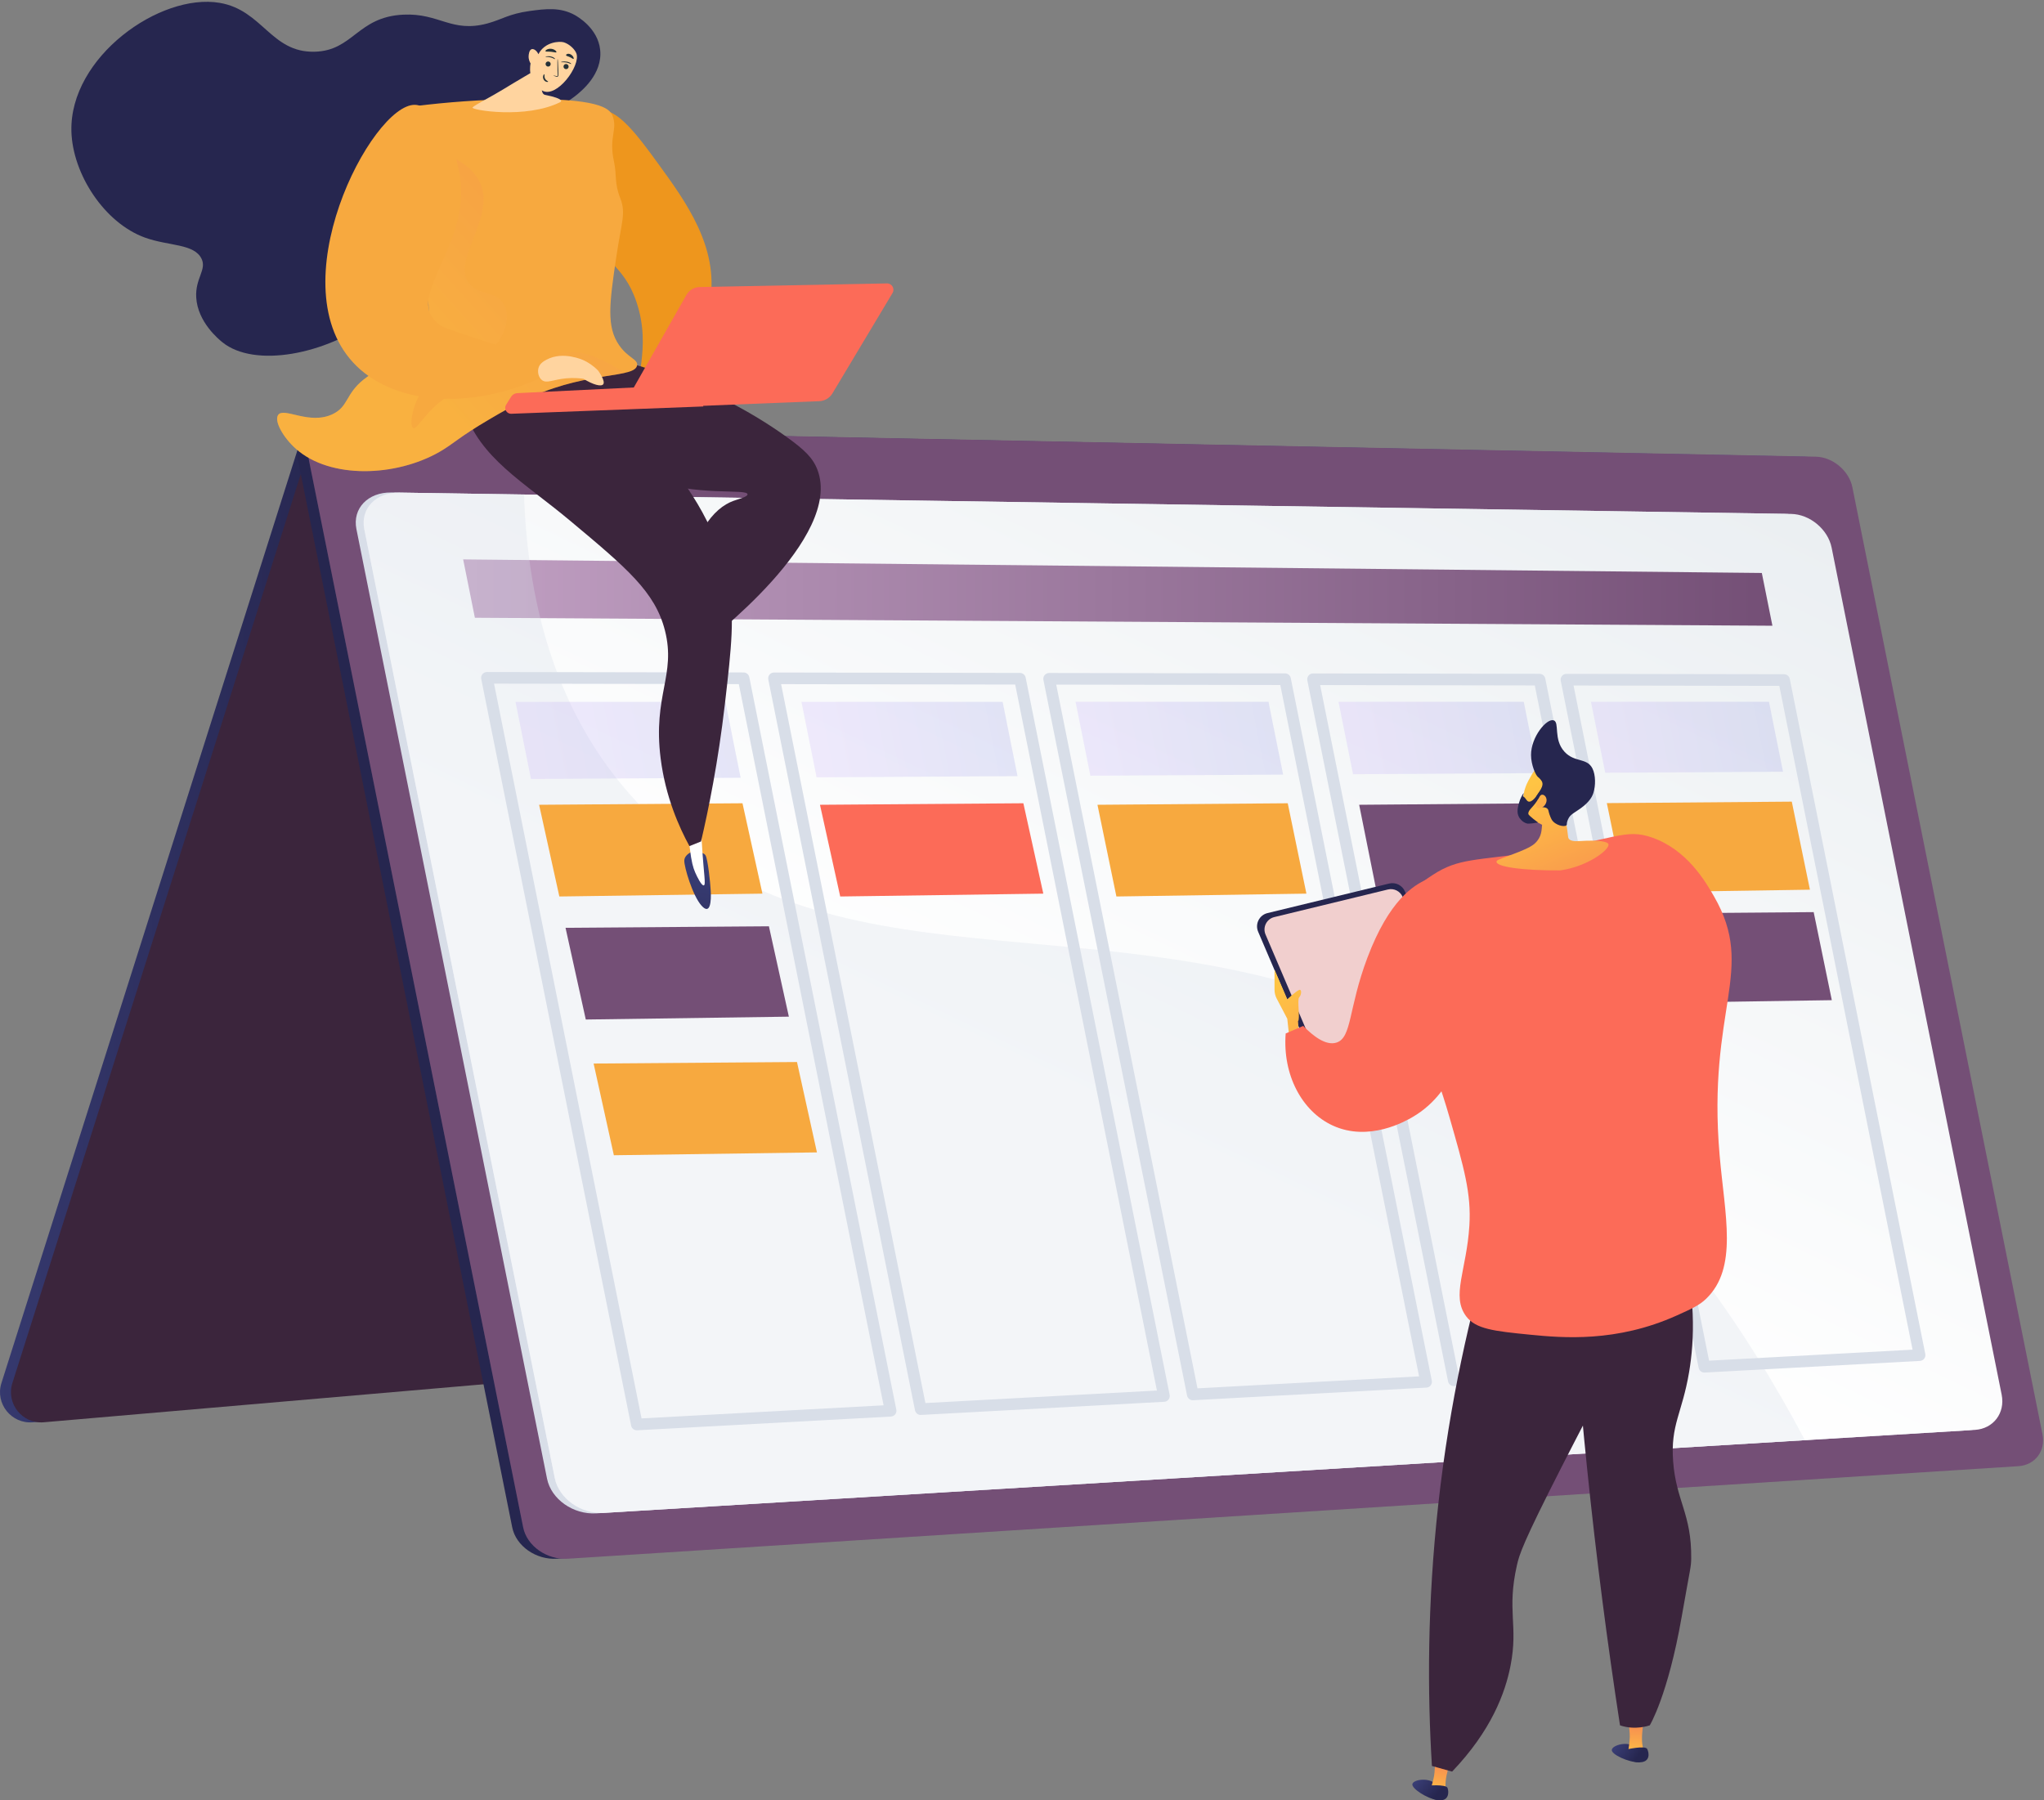 <?xml version="1.0" encoding="UTF-8"?> <svg xmlns="http://www.w3.org/2000/svg" width="798" height="703" viewBox="0 0 798 703" fill="none"><rect x="0" y="0" width="798" height="703" fill="#808080" stroke="none"/><path d="M599.387 469.208C586.799 453.694 573.228 441.073 557.899 430.623C550.094 425.302 542.067 421.678 532.416 417.874L532.72 417.103C542.423 420.927 550.497 424.574 558.367 429.938C573.763 440.434 587.391 453.108 600.031 468.685L599.387 469.208Z" fill="#FCFDFE"></path><path d="M116.603 174.27L0.563 540.055C-1.981 548.075 4.445 556.105 12.827 555.38L268.131 533.316L151.213 167.985L116.603 174.27Z" fill="url(#paint0_linear_30_455)"></path><path d="M120.876 174.27L4.837 540.055C2.292 548.075 8.719 556.105 17.101 555.38L272.405 533.316L155.486 167.985L120.876 174.27Z" fill="#3B253C"></path><path d="M704.651 178.336L128.748 166.797C120.444 166.631 114.877 172.396 116.338 179.675L199.98 596.421C201.441 603.7 209.264 609.177 217.43 608.656L783.765 572.523C790.246 572.11 794.435 566.54 793.138 560.081L718.917 190.269C717.62 183.811 711.241 178.468 704.651 178.336Z" fill="url(#paint1_linear_30_455)"></path><path d="M708.924 178.336L133.021 166.797C124.717 166.631 119.15 172.396 120.611 179.675L204.253 596.421C205.714 603.7 213.537 609.177 221.703 608.656L788.039 572.523C794.519 572.11 798.708 566.54 797.412 560.081L723.19 190.269C721.894 183.811 715.514 178.468 708.924 178.336Z" fill="#744F76"></path><g opacity="0.15"><path d="M552.199 402.344C439.776 347.649 331.574 390.81 256.149 320.698C209.795 277.609 202.43 216.312 204.871 168.237L133.021 166.797C124.717 166.631 119.15 172.396 120.611 179.675L204.253 596.422C205.714 603.7 213.537 609.177 221.703 608.656L712.357 577.352C660.772 473.199 601.069 426.12 552.199 402.344Z" fill="#744F76"></path></g><path d="M768.602 558.5L232.777 590.946C223.791 591.491 215.178 585.426 213.567 577.399L139.145 206.59C137.533 198.563 143.646 192.169 152.77 192.309L696.778 200.639C704.107 200.751 711.197 206.649 712.635 213.813L779.052 544.739C780.49 551.902 775.82 558.063 768.602 558.5Z" fill="#D8DEE8"></path><path d="M771.033 558.353L235.794 590.764C226.818 591.307 218.214 585.246 216.604 577.224L142.225 206.628C140.615 198.606 146.72 192.216 155.833 192.356L699.247 200.677C706.568 200.789 713.651 206.684 715.088 213.844L781.471 544.599C782.908 551.759 778.244 557.916 771.033 558.353Z" fill="url(#paint2_linear_30_455)"></path><path d="M691.972 244.342L185.4 241.225L180.826 218.437L687.836 223.737L691.972 244.342Z" fill="url(#paint3_linear_30_455)"></path><g opacity="0.3"><path d="M552.199 402.344C439.776 347.649 331.574 390.81 256.149 320.698C217.539 284.807 205.962 236.172 204.604 193.102L155.212 192.346C146.441 192.212 140.565 198.36 142.115 206.08L216.714 577.771C218.263 585.491 226.543 591.324 235.183 590.801L704.678 562.371C654.936 468.633 598.667 424.951 552.199 402.344Z" fill="#D8DEE8"></path></g><path d="M248.624 558.514C247.549 558.514 246.613 557.756 246.4 556.691L187.883 265.13C187.749 264.462 187.922 263.77 188.354 263.244C188.785 262.718 189.429 262.414 190.108 262.414C190.11 262.414 190.111 262.414 190.112 262.414L290.306 262.586C291.386 262.588 292.315 263.35 292.528 264.409L349.934 550.438C350.064 551.084 349.906 551.754 349.503 552.275C349.099 552.796 348.489 553.115 347.831 553.151L248.748 558.511C248.706 558.514 248.665 558.514 248.624 558.514ZM192.88 266.958L250.464 553.872L344.967 548.76L288.443 267.123L192.88 266.958Z" fill="#D8DEE8"></path><path d="M359.452 552.52C358.377 552.52 357.441 551.762 357.227 550.697L299.952 265.324C299.819 264.656 299.991 263.964 300.423 263.437C300.854 262.912 301.498 262.607 302.178 262.607C302.179 262.607 302.18 262.607 302.182 262.607L398.207 262.772C399.287 262.774 400.216 263.536 400.429 264.595L456.64 544.666C456.769 545.313 456.612 545.983 456.208 546.503C455.804 547.025 455.195 547.344 454.537 547.38L359.576 552.517C359.534 552.519 359.493 552.52 359.452 552.52ZM304.949 267.151L361.292 547.877L451.673 542.988L396.343 267.308L304.949 267.151Z" fill="#D8DEE8"></path><path d="M465.673 546.773C464.598 546.773 463.663 546.015 463.449 544.95L407.364 265.507C407.23 264.839 407.403 264.147 407.835 263.621C408.266 263.095 408.91 262.791 409.59 262.791C409.591 262.791 409.592 262.791 409.594 262.791L501.705 262.949C502.785 262.951 503.714 263.713 503.927 264.772L558.991 539.129C559.121 539.776 558.963 540.446 558.559 540.966C558.156 541.488 557.546 541.807 556.888 541.843L465.797 546.77C465.756 546.772 465.714 546.773 465.673 546.773ZM412.361 267.335L467.514 542.131L554.024 537.452L499.841 267.485L412.361 267.335Z" fill="#D8DEE8"></path><path d="M567.57 541.261C566.495 541.261 565.56 540.503 565.346 539.438L510.403 265.684C510.269 265.016 510.442 264.324 510.874 263.797C511.305 263.272 511.949 262.968 512.629 262.968C512.63 262.968 512.631 262.968 512.633 262.968L601.065 263.119C602.145 263.121 603.074 263.883 603.286 264.942L657.249 533.814C657.379 534.46 657.221 535.13 656.818 535.651C656.414 536.172 655.804 536.491 655.146 536.527L567.694 541.257C567.653 541.26 567.611 541.261 567.57 541.261ZM515.4 267.512L569.41 536.618L652.282 532.136L599.2 267.655L515.4 267.512Z" fill="#D8DEE8"></path><path d="M665.401 535.97C664.326 535.97 663.391 535.211 663.177 534.146L609.33 265.854C609.196 265.186 609.369 264.494 609.801 263.967C610.232 263.442 610.876 263.138 611.556 263.138C611.557 263.138 611.558 263.138 611.56 263.138L696.529 263.283C697.609 263.285 698.538 264.047 698.75 265.106L751.656 528.707C751.785 529.354 751.628 530.024 751.224 530.545C750.82 531.065 750.21 531.385 749.553 531.421L665.525 535.966C665.484 535.968 665.442 535.97 665.401 535.97ZM614.327 267.682L667.241 531.327L746.688 527.029L694.664 267.819L614.327 267.682Z" fill="#D8DEE8"></path><path opacity="0.15" d="M289.151 303.702L207.299 304.175L201.257 274.066L283.202 274.062L289.151 303.702Z" fill="url(#paint4_linear_30_455)"></path><path opacity="0.15" d="M397.258 303.078L318.812 303.531L312.898 274.061L391.434 274.056L397.258 303.078Z" fill="url(#paint5_linear_30_455)"></path><path opacity="0.15" d="M500.947 302.478L425.699 302.913L419.906 274.053L495.241 274.049L500.947 302.478Z" fill="url(#paint6_linear_30_455)"></path><path opacity="0.15" d="M600.483 301.902L528.24 302.32L522.566 274.047L594.891 274.043L600.483 301.902Z" fill="url(#paint7_linear_30_455)"></path><path d="M609.926 348.954L537.823 350.069L530.636 314.257L602.844 313.665L609.926 348.954Z" fill="#744F76"></path><path d="M297.663 348.954L218.378 350.069L210.474 314.257L289.876 313.665L297.663 348.954Z" fill="#F7A93F"></path><path d="M407.32 348.954L328.034 350.069L320.13 314.257L399.532 313.665L407.32 348.954Z" fill="#FC6B58"></path><path d="M510.037 348.954L435.858 350.069L428.463 314.257L502.75 313.665L510.037 348.954Z" fill="#F7A93F"></path><path d="M307.981 396.994L228.695 398.109L220.791 362.297L300.193 361.705L307.981 396.994Z" fill="#744F76"></path><path d="M318.943 449.996L239.657 451.111L231.754 415.299L311.155 414.707L318.943 449.996Z" fill="#F7A93F"></path><path d="M706.616 347.417L634.514 348.504L627.326 313.608L699.534 313.031L706.616 347.417Z" fill="#F7A93F"></path><path d="M715.16 390.556L643.058 391.644L635.87 356.748L708.078 356.171L715.16 390.556Z" fill="#744F76"></path><path opacity="0.15" d="M696.11 301.35L626.697 301.751L621.135 274.041L690.629 274.037L696.11 301.35Z" fill="url(#paint8_linear_30_455)"></path><path d="M233.995 43.404C240.617 41.47 249.467 53.629 256.825 63.737C267.831 78.859 280.691 96.527 277.227 117.743C273.818 138.615 255.924 154.872 250.824 152.546C246.462 150.557 254.849 136.519 248.424 117.743C243.24 102.592 234.65 102.586 228.89 87.732C221.741 69.297 225.849 45.783 233.995 43.404Z" fill="#EE961D"></path><path d="M237.272 139.547C271.378 147.827 293.843 161.119 306.963 170.521C314.073 175.616 317.358 178.794 319.131 183.426C329.234 209.824 277.328 249.738 271.796 253.918C269.38 248.284 266.964 242.65 264.548 237.016C269.911 207.577 278.841 198.341 286.313 195.595C288.404 194.826 291.913 194.002 291.844 193.013C291.683 190.675 271.968 194.008 253.127 187.114C234.34 180.239 215.465 162.846 218.835 151.346C219.451 149.247 222.028 143.179 237.272 139.547Z" fill="#3B253C"></path><path d="M270.343 332.496C270.343 332.496 267.168 333.627 267.157 336.138C267.145 338.649 270.373 349.709 273.879 353.639C277.385 357.568 277.698 351.705 277.482 347.929C277.265 344.152 276.346 335.698 275.479 334.063C274.612 332.429 270.343 332.496 270.343 332.496Z" fill="url(#paint9_linear_30_455)"></path><path d="M268.509 321.828C268.696 325.697 269.024 328.932 269.32 331.334C269.976 336.649 270.578 338.752 271.403 340.668C272.123 342.336 273.921 345.977 274.78 345.725C275.652 345.469 274.754 341.435 274.075 330.217C273.976 328.589 273.676 323.405 273.676 323.405L268.509 321.828Z" fill="white"></path><path d="M217.606 141.759C237.257 153.607 250.013 167.078 257.43 176.174C266.185 186.913 279.502 203.248 284.324 227.605C286.894 240.588 285.629 252.234 282.995 274.995C280.378 297.602 276.628 316.007 273.694 328.577C272.183 329.184 270.672 329.79 269.161 330.397C265.114 322.961 259.819 311.189 257.921 296.136C254.816 271.508 264.029 263.682 259.607 246.216C255.776 231.086 244.676 221.809 222.477 203.254C204.237 188.01 187.42 178.965 181.177 159.951C180.116 156.722 179.216 152.761 180.944 149.134C184.668 141.318 198.918 138.59 217.606 141.759Z" fill="#3B253C"></path><path d="M202.92 44.813C208.021 43.715 216.409 43.933 224.406 37.636C226.813 35.741 235.342 29.025 234.306 19.415C233.394 10.956 225.376 6.409 224.393 5.868C218.717 2.744 213.058 3.438 206.782 4.296C198.644 5.409 195.941 7.632 190.286 9.157C176.297 12.927 171.566 5.056 157.481 5.721C139.478 6.569 137.921 19.865 122.775 20.197C105.771 20.569 102.513 3.928 85.725 1.108C62.422 -2.805 27.166 22.28 27.875 51.198C28.286 67.9 40.722 87.042 56.608 92.788C65.867 96.138 75.859 95.074 78.71 101.095C80.74 105.38 76.177 108.682 76.608 116.148C77.163 125.773 85.45 132.527 86.788 133.618C99.211 143.744 127.062 138.629 146.081 124.301C180.378 98.464 175.188 50.78 202.92 44.813Z" fill="#26264F"></path><path d="M162.525 41.38C174.077 39.957 187.4 38.873 202.206 38.672C233.491 38.247 237.969 42.214 239.115 45.151C241.252 50.625 237.592 53.369 239.67 62.914C240.913 68.621 239.738 71.222 242.141 77.354C244.482 83.331 242.645 86.544 240.575 100.557C237.928 118.476 236.707 127.583 241.722 134.807C245.205 139.826 249.104 140.251 248.732 142.635C247.941 147.715 230.378 144.914 208.142 154.665C201.704 157.488 195.779 160.967 190.811 163.883C179.177 170.714 177.024 173.326 171.637 176.42C154.598 186.207 129.004 187.15 115.589 175.314C110.588 170.901 106.943 164.414 108.583 162.04C110.816 158.807 120.805 166.15 129.97 161.671C136.041 158.703 134.888 153.902 141.908 148.246C150.356 141.438 156.229 145.005 161.979 140.576C170.949 133.666 166.868 117.122 164.35 89.384C163.309 77.902 162.263 61.505 162.525 41.38Z" fill="#F7A93F"></path><path d="M196.382 34.935C192.115 37.582 185.218 41.042 184.458 41.981C183.699 42.919 205.354 46.627 218.828 39.828C218.828 39.828 220.917 38.667 212.794 37.043C211.063 36.697 211.402 33.329 211.634 29.848L210.009 26.831C210.009 26.831 200.648 32.287 196.382 34.935Z" fill="#FFD49F"></path><path d="M207.146 24.782C207.146 24.782 205.472 31.882 211.726 35.391C217.325 38.534 226.798 25.652 225.029 20.864C224.439 19.267 222.33 17.215 220.126 16.525C218.577 16.04 212.712 16.227 210.201 21.164C209.543 19.721 208.365 18.964 207.573 19.201C206.569 19.501 206.421 21.33 206.387 21.744C206.271 23.179 206.85 24.293 207.146 24.782Z" fill="#FFD49F"></path><path opacity="0.3" d="M216.842 138.607C210.4 141.277 209.53 147.048 200.622 150.321C192.125 153.444 189.274 149.531 180.798 152.123C168.068 156.017 163.201 168.301 161.274 167.142C159.509 166.08 161.202 154.33 169.384 146.717C178.781 137.973 188.902 141.977 194.915 132.9C197.255 129.368 199.059 123.725 197.018 119.383C194.252 113.499 187.029 115.539 183.201 110.672C176.323 101.928 192.418 86.157 188.007 72.826C186.247 67.505 180.642 60.837 162.566 56.373C162.811 69.736 163.581 80.903 164.351 89.384C166.869 117.121 170.949 133.666 161.98 140.575C156.23 145.005 150.356 141.438 141.908 148.245C134.888 153.902 136.042 158.703 129.97 161.67C120.805 166.149 110.817 158.806 108.584 162.039C106.944 164.414 110.589 170.9 115.59 175.313C129.004 187.15 154.599 186.207 171.637 176.42C177.025 173.325 179.177 170.713 190.812 163.883C195.78 160.966 201.705 157.487 208.142 154.664C223.747 147.821 237.041 147.159 243.861 145.617C230.32 136.588 222.071 136.44 216.842 138.607Z" fill="url(#paint10_linear_30_455)"></path><path d="M272.688 150.078L201.928 153.521C200.954 153.569 200.065 154.091 199.55 154.918L197.592 158.061C196.618 159.625 197.788 161.643 199.631 161.573L274.583 158.717L272.688 150.078Z" fill="#FC6B58"></path><path d="M346.285 110.673L273.182 112.09C271.019 112.132 269.038 113.31 267.969 115.191L242.654 159.73L319.86 156.654C321.979 156.57 323.913 155.422 325.002 153.602L348.456 114.419C349.455 112.751 348.229 110.636 346.285 110.673Z" fill="#FC6B58"></path><path d="M210.679 147.713C211.6 145.281 212.521 142.849 213.442 140.416C203.263 137.625 189.185 133.502 174.745 128.342C171.177 127.067 169.872 125.419 168.917 124.153C161.514 114.335 180.354 97.014 180.017 74.538C179.783 58.958 170.337 41.136 162.015 40.934C145.097 40.523 107.796 112.307 139.213 142.945C154.805 158.152 183.937 159.917 210.679 147.713Z" fill="#F7A93F"></path><path d="M213.442 140.416C219.833 137.022 227.482 140.501 227.975 140.734C229.379 141.397 231.422 142.578 233.487 144.687C233.721 145.006 236.493 148.847 235.483 150.077C234.673 151.063 231.538 150.246 227.771 147.903C226.192 147.681 223.841 147.478 221.024 147.737C215.852 148.214 213.483 149.849 211.605 148.438C210.23 147.406 209.762 145.222 210.257 143.599C210.788 141.856 212.361 140.991 213.442 140.416Z" fill="#FFD49F"></path><path d="M629.261 683.247C629.594 681.412 635.521 679.751 638.456 682.209C639.913 683.43 640.917 685.904 640.074 687.022C639.767 687.428 641.023 688.143 639.82 688.157C635.827 688.204 628.929 685.072 629.261 683.247Z" fill="url(#paint11_linear_30_455)"></path><path d="M635.742 683.257L641.891 683.564C639.761 679.691 642.322 669.157 642.322 669.157L635.682 669.352C635.682 669.352 635.846 672.41 636.251 676.953C636.389 678.508 636.134 680.851 635.742 683.257Z" fill="url(#paint12_linear_30_455)"></path><path d="M634.933 683.165C634.933 683.165 642.272 681.474 643.066 682.93C643.86 684.386 644.476 688.284 639.82 688.158C635.163 688.033 634.519 684.4 634.933 683.165Z" fill="url(#paint13_linear_30_455)"></path><path d="M551.427 696.561C552.014 694.79 558.116 693.975 560.678 696.82C561.949 698.232 562.597 700.823 561.605 701.811C561.245 702.171 562.389 703.055 561.195 702.9C557.235 702.387 550.844 698.32 551.427 696.561Z" fill="url(#paint14_linear_30_455)"></path><path d="M558.637 698.266L564.678 699.452C563.126 695.313 567.172 685.256 567.172 685.256L560.573 684.496C560.573 684.496 560.296 687.546 560.045 692.1C559.959 693.659 559.37 695.941 558.637 698.266Z" fill="url(#paint15_linear_30_455)"></path><path d="M557.055 697.272C557.055 697.272 564.558 696.625 565.141 698.178C565.723 699.73 565.787 703.676 561.195 702.9C556.602 702.124 556.472 698.437 557.055 697.272Z" fill="url(#paint16_linear_30_455)"></path><path d="M612.556 485.627C614.202 513.76 616.506 543.015 619.609 573.29C623.204 608.364 627.572 641.877 632.469 673.728C638.507 675.798 644.086 673.728 644.086 673.728C644.086 673.728 651.145 662.167 656.531 631.439C659.988 611.722 660.226 611.971 660.265 608.532C660.46 591.18 654.373 586.156 653.212 570.647C652.139 556.298 656.706 552 659.435 535.846C661.534 523.425 662.32 505.322 655.702 481.663C641.32 482.984 626.938 484.306 612.556 485.627Z" fill="#3B253C"></path><path d="M582.271 484.747C574.005 512.592 565.994 547.18 561.528 587.387C557.194 626.41 557.273 661.064 559.039 689.587C561.667 690.321 564.294 691.055 566.922 691.79C582.2 675.804 587.655 661.112 589.739 650.381C592.823 634.507 588.177 629.125 592.228 611.175C593.16 607.046 594.472 602.611 609.652 572.85C624.141 544.446 627.112 540.321 629.566 530.12C633.068 515.56 632.144 502.648 630.81 493.998C614.631 490.914 598.451 487.831 582.271 484.747Z" fill="#3B253C"></path><path d="M517.122 424.563L491.196 363.832C489.9 360.797 491.64 357.326 494.846 356.547L542.337 345.014C544.903 344.39 547.54 345.738 548.539 348.183L572.385 406.553C573.573 409.46 572.007 412.759 569.005 413.678L523.594 427.572C520.985 428.37 518.193 427.073 517.122 424.563Z" fill="#26264F"></path><path d="M518.295 421.642L494.078 364.915C492.868 362.081 494.493 358.838 497.487 358.111L541.848 347.338C544.245 346.756 546.708 348.014 547.641 350.298L569.915 404.82C571.024 407.535 569.563 410.616 566.758 411.474L524.34 424.453C521.903 425.199 519.296 423.987 518.295 421.642Z" fill="#F1CFCE"></path><path d="M503.345 404.966L502.567 397.81L498.444 389.949C497.882 388.879 497.589 387.688 497.589 386.479V378.674L502.567 390.186C502.567 390.186 505.834 387.23 507.079 386.608C508.324 385.986 508.168 388.475 507.235 389.409C506.301 390.342 507.701 397.965 506.768 398.743L507.079 403.41L503.345 404.966Z" fill="url(#paint17_linear_30_455)"></path><path d="M542.86 359.383C546.731 349.916 555.041 344.471 559.351 341.647C569.546 334.967 576.074 336.187 599.488 332.624C630.693 327.876 634.428 323.378 644.915 327.024C658.691 331.813 665.887 344.318 669.184 350.049C685.808 378.938 666.372 393.622 671.362 451.17C673.4 474.673 678.626 495.097 666.073 507.176C663.43 509.72 660.473 511.05 654.561 513.71C631.111 524.261 610.086 522.443 597.31 521.178C583.251 519.786 576.146 518.988 572.418 514.021C566.464 506.087 572.593 496.003 573.663 478.551C574.431 466.021 571.582 456.093 565.884 436.235C552.639 390.072 535.442 377.521 542.86 359.383Z" fill="#FC6B58"></path><path d="M595.091 315.595C593.671 310.534 596.154 305.847 596.702 304.837C598.994 300.609 599.581 300.031 600.674 299.299L602.194 298.361C602.194 298.361 602.283 298.326 602.375 298.293C603.351 297.945 606.675 297.844 607.349 297.988C609.501 298.448 611.791 307.213 611.138 319.606C611.227 320.078 611.313 320.555 611.396 321.035C611.735 322.992 612.004 324.911 612.212 326.786C612.412 328.58 614.955 328.539 616.757 328.424C624.069 327.957 627.647 328.58 627.958 329.669C628.541 331.709 619.868 338.381 609.159 339.882C594.787 339.988 583.095 338.458 584.352 336.195C584.91 335.19 596.046 332.28 599.178 329.396C602.045 326.755 601.811 324.029 602.047 322.077C601.178 321.626 596.137 319.324 595.091 315.595Z" fill="url(#paint18_linear_30_455)"></path><path d="M597.735 294.84C597.748 298.68 599.557 302.78 600.479 303.439C600.597 303.524 601.267 304.053 601.869 304.958C601.951 305.081 602.023 305.225 602.088 305.412C602.929 307.831 599.082 310.678 599.825 311.762C600.364 312.548 602.978 311.497 603.289 312.175C603.582 312.814 601.409 314.136 601.742 314.901C601.992 315.479 603.33 314.95 604.173 315.835C604.593 316.276 604.47 316.625 604.915 317.972C605.167 318.734 605.519 319.567 605.792 320.031C607.119 322.285 610.877 323.109 611.601 322.207C611.802 321.955 611.629 321.744 611.834 320.9C611.834 320.9 612.025 320.118 612.569 319.214C613.346 317.923 615.223 316.999 617.117 315.635C620.623 313.11 621.576 310.958 621.862 310.231C621.964 309.972 622.027 309.776 622.073 309.635C622.984 306.805 622.988 302.649 621.716 300.092C619.585 295.81 614.777 297.843 610.842 293.6C606.302 288.705 609.006 282.014 606.542 281.274C603.826 280.46 597.711 287.741 597.735 294.84Z" fill="#26264F"></path><path d="M601.204 310.86C602.145 309.567 603.799 310.782 603.809 312.454C603.818 314.127 602.197 315.867 600.625 315.536C599.052 315.206 599.938 312.6 601.204 310.86Z" fill="url(#paint19_linear_30_455)"></path><path d="M601.968 308.061L599.785 310.901C599.785 310.901 597.431 314.38 596.057 312.474C594.935 310.916 594.644 310.951 594.575 311.016C594.563 311.029 594.559 311.048 594.556 311.047C594.536 311.041 594.72 310.271 594.886 309.595C594.305 310.429 593.504 311.782 593.019 313.603C592.548 315.372 592.043 317.265 593.041 319.084C593.098 319.189 594.198 321.126 596.25 321.594C596.25 321.594 597.057 321.778 600.468 321.178C600.468 321.178 596.74 318.473 596.683 317.831C596.529 316.084 598.952 315.139 600.751 311.557C601.444 310.176 601.786 308.923 601.968 308.061Z" fill="#26264F"></path><path d="M501.945 403.565C504.226 402.58 506.508 401.595 508.79 400.609C512.646 404.553 517.565 408.388 521.702 407.143C527.87 405.287 526.327 393.941 533.837 374.006C542.345 351.419 551.998 345.614 556.861 343.515C559.578 342.342 561.453 341.563 563.706 342.114C574.078 344.649 577.507 371.675 574.596 391.897C572.957 403.291 569.742 425.631 551.416 436.236C548.813 437.742 534.483 446.034 520.302 439.503C508.187 433.923 500.701 419.607 501.945 403.565Z" fill="#FC6B58"></path><path d="M221.959 26.291C221.804 26.819 221.248 27.117 220.718 26.957C220.189 26.797 219.885 26.239 220.041 25.71C220.196 25.182 220.752 24.883 221.281 25.043C221.811 25.204 222.115 25.762 221.959 26.291Z" fill="#263238"></path><path d="M222.959 24.997C222.789 25.043 222.223 24.609 221.14 24.414C220.063 24.21 219.076 24.357 219.004 24.267C218.967 24.226 219.176 24.125 219.61 24.056C220.037 23.987 220.703 23.965 221.376 24.089C222.048 24.213 222.53 24.446 222.767 24.638C223.011 24.832 223.041 24.977 222.959 24.997Z" fill="#263238"></path><path d="M214.959 25.29C214.804 25.819 214.248 26.116 213.718 25.957C213.189 25.797 212.885 25.239 213.041 24.71C213.196 24.182 213.752 23.883 214.282 24.043C214.811 24.203 215.115 24.762 214.959 25.29Z" fill="#263238"></path><path d="M216.646 23.083C216.484 23.125 215.967 22.654 214.954 22.412C213.947 22.162 213.01 22.279 212.947 22.182C212.914 22.138 213.113 22.041 213.526 21.986C213.932 21.929 214.56 21.931 215.19 22.084C215.819 22.238 216.263 22.497 216.48 22.705C216.7 22.915 216.723 23.066 216.646 23.083Z" fill="#263238"></path><path d="M216 29.494C216.011 29.448 216.47 29.532 217.204 29.701C217.388 29.748 217.569 29.774 217.641 29.652C217.728 29.527 217.72 29.288 217.706 29.028C217.688 28.492 217.67 27.93 217.65 27.341C217.59 24.945 217.612 23.002 217.7 23C217.788 22.998 217.909 24.939 217.969 27.335C217.979 27.924 217.99 28.486 217.999 29.023C217.996 29.271 218.032 29.567 217.849 29.825C217.754 29.953 217.59 30.009 217.465 29.999C217.339 29.994 217.238 29.958 217.148 29.93C216.428 29.701 215.989 29.538 216 29.494Z" fill="#263238"></path><path d="M217.236 20.38C217.096 20.666 216.196 20.304 215.088 20.21C213.98 20.089 213.045 20.273 212.944 19.963C212.901 19.817 213.099 19.564 213.499 19.349C213.895 19.134 214.499 18.982 215.163 19.046C215.828 19.111 216.404 19.377 216.768 19.665C217.135 19.955 217.298 20.243 217.236 20.38Z" fill="#263238"></path><path d="M223.953 22.961C223.752 23.147 223.196 22.627 222.472 22.304C221.754 21.949 221.099 21.899 221.006 21.575C220.968 21.42 221.112 21.209 221.425 21.085C221.734 20.96 222.213 20.956 222.709 21.188C223.204 21.422 223.594 21.836 223.799 22.202C224.008 22.572 224.044 22.867 223.953 22.961Z" fill="#263238"></path><path d="M212.532 29.008C212.615 29.057 212.572 29.273 212.567 29.583C212.559 29.892 212.602 30.311 212.797 30.695C212.993 31.078 213.306 31.352 213.558 31.52C213.81 31.693 214.007 31.78 214 31.877C213.996 31.964 213.76 32.052 213.381 31.962C213.01 31.878 212.504 31.572 212.213 31.008C211.925 30.442 211.969 29.842 212.112 29.481C212.255 29.11 212.46 28.962 212.532 29.008Z" fill="#263238"></path><defs><linearGradient id="paint0_linear_30_455" x1="-132.048" y1="361.705" x2="136.083" y2="361.705" gradientUnits="userSpaceOnUse"><stop stop-color="#444B8C"></stop><stop offset="0.996" stop-color="#26264F"></stop></linearGradient><linearGradient id="paint1_linear_30_455" x1="682.215" y1="355.081" x2="183.142" y2="387.215" gradientUnits="userSpaceOnUse"><stop stop-color="#444B8C"></stop><stop offset="0.996" stop-color="#26264F"></stop></linearGradient><linearGradient id="paint2_linear_30_455" x1="574.61" y1="141.131" x2="432.164" y2="437.419" gradientUnits="userSpaceOnUse"><stop offset="0.004" stop-color="#EBEFF2"></stop><stop offset="1" stop-color="white"></stop></linearGradient><linearGradient id="paint3_linear_30_455" x1="180.826" y1="231.389" x2="691.971" y2="231.389" gradientUnits="userSpaceOnUse"><stop offset="0.004" stop-color="#C09FC2"></stop><stop offset="1" stop-color="#744F76"></stop></linearGradient><linearGradient id="paint4_linear_30_455" x1="204.277" y1="289.118" x2="283.051" y2="273.309" gradientUnits="userSpaceOnUse"><stop stop-color="#AA80F9"></stop><stop offset="0.996" stop-color="#6165D7"></stop></linearGradient><linearGradient id="paint5_linear_30_455" x1="315.854" y1="288.793" x2="391.351" y2="273.642" gradientUnits="userSpaceOnUse"><stop stop-color="#AA80F9"></stop><stop offset="0.996" stop-color="#6165D7"></stop></linearGradient><linearGradient id="paint6_linear_30_455" x1="422.802" y1="288.481" x2="495.221" y2="273.947" gradientUnits="userSpaceOnUse"><stop stop-color="#AA80F9"></stop><stop offset="0.996" stop-color="#6165D7"></stop></linearGradient><linearGradient id="paint7_linear_30_455" x1="525.402" y1="288.181" x2="594.929" y2="274.228" gradientUnits="userSpaceOnUse"><stop stop-color="#AA80F9"></stop><stop offset="0.996" stop-color="#6165D7"></stop></linearGradient><linearGradient id="paint8_linear_30_455" x1="623.915" y1="287.894" x2="690.719" y2="274.487" gradientUnits="userSpaceOnUse"><stop stop-color="#AA80F9"></stop><stop offset="0.996" stop-color="#6165D7"></stop></linearGradient><linearGradient id="paint9_linear_30_455" x1="280.748" y1="309.598" x2="261.81" y2="386.784" gradientUnits="userSpaceOnUse"><stop stop-color="#444B8C"></stop><stop offset="0.996" stop-color="#26264F"></stop></linearGradient><linearGradient id="paint10_linear_30_455" x1="159.508" y1="140.29" x2="257.73" y2="51.981" gradientUnits="userSpaceOnUse"><stop stop-color="#FFC444"></stop><stop offset="0.996" stop-color="#F36F56"></stop></linearGradient><linearGradient id="paint11_linear_30_455" x1="625.969" y1="677.95" x2="639.02" y2="686.623" gradientUnits="userSpaceOnUse"><stop stop-color="#444B8C"></stop><stop offset="0.996" stop-color="#26264F"></stop></linearGradient><linearGradient id="paint12_linear_30_455" x1="638.282" y1="686.586" x2="639.298" y2="666.215" gradientUnits="userSpaceOnUse"><stop stop-color="#FFC444"></stop><stop offset="0.996" stop-color="#F36F56"></stop></linearGradient><linearGradient id="paint13_linear_30_455" x1="626.949" y1="676.477" x2="640" y2="685.149" gradientUnits="userSpaceOnUse"><stop stop-color="#444B8C"></stop><stop offset="0.996" stop-color="#26264F"></stop></linearGradient><linearGradient id="paint14_linear_30_455" x1="548.909" y1="690.855" x2="560.617" y2="701.269" gradientUnits="userSpaceOnUse"><stop stop-color="#444B8C"></stop><stop offset="0.996" stop-color="#26264F"></stop></linearGradient><linearGradient id="paint15_linear_30_455" x1="560.672" y1="701.925" x2="564.601" y2="681.91" gradientUnits="userSpaceOnUse"><stop stop-color="#FFC444"></stop><stop offset="0.996" stop-color="#F36F56"></stop></linearGradient><linearGradient id="paint16_linear_30_455" x1="550.086" y1="689.532" x2="561.794" y2="699.946" gradientUnits="userSpaceOnUse"><stop stop-color="#444B8C"></stop><stop offset="0.996" stop-color="#26264F"></stop></linearGradient><linearGradient id="paint17_linear_30_455" x1="499.031" y1="385.325" x2="544.04" y2="457.627" gradientUnits="userSpaceOnUse"><stop stop-color="#FFC444"></stop><stop offset="0.996" stop-color="#F36F56"></stop></linearGradient><linearGradient id="paint18_linear_30_455" x1="594.943" y1="307.535" x2="628.099" y2="383.601" gradientUnits="userSpaceOnUse"><stop stop-color="#FFC444"></stop><stop offset="0.996" stop-color="#F36F56"></stop></linearGradient><linearGradient id="paint19_linear_30_455" x1="592.464" y1="291.917" x2="629.484" y2="376.847" gradientUnits="userSpaceOnUse"><stop stop-color="#FFC444"></stop><stop offset="0.996" stop-color="#F36F56"></stop></linearGradient></defs></svg> 